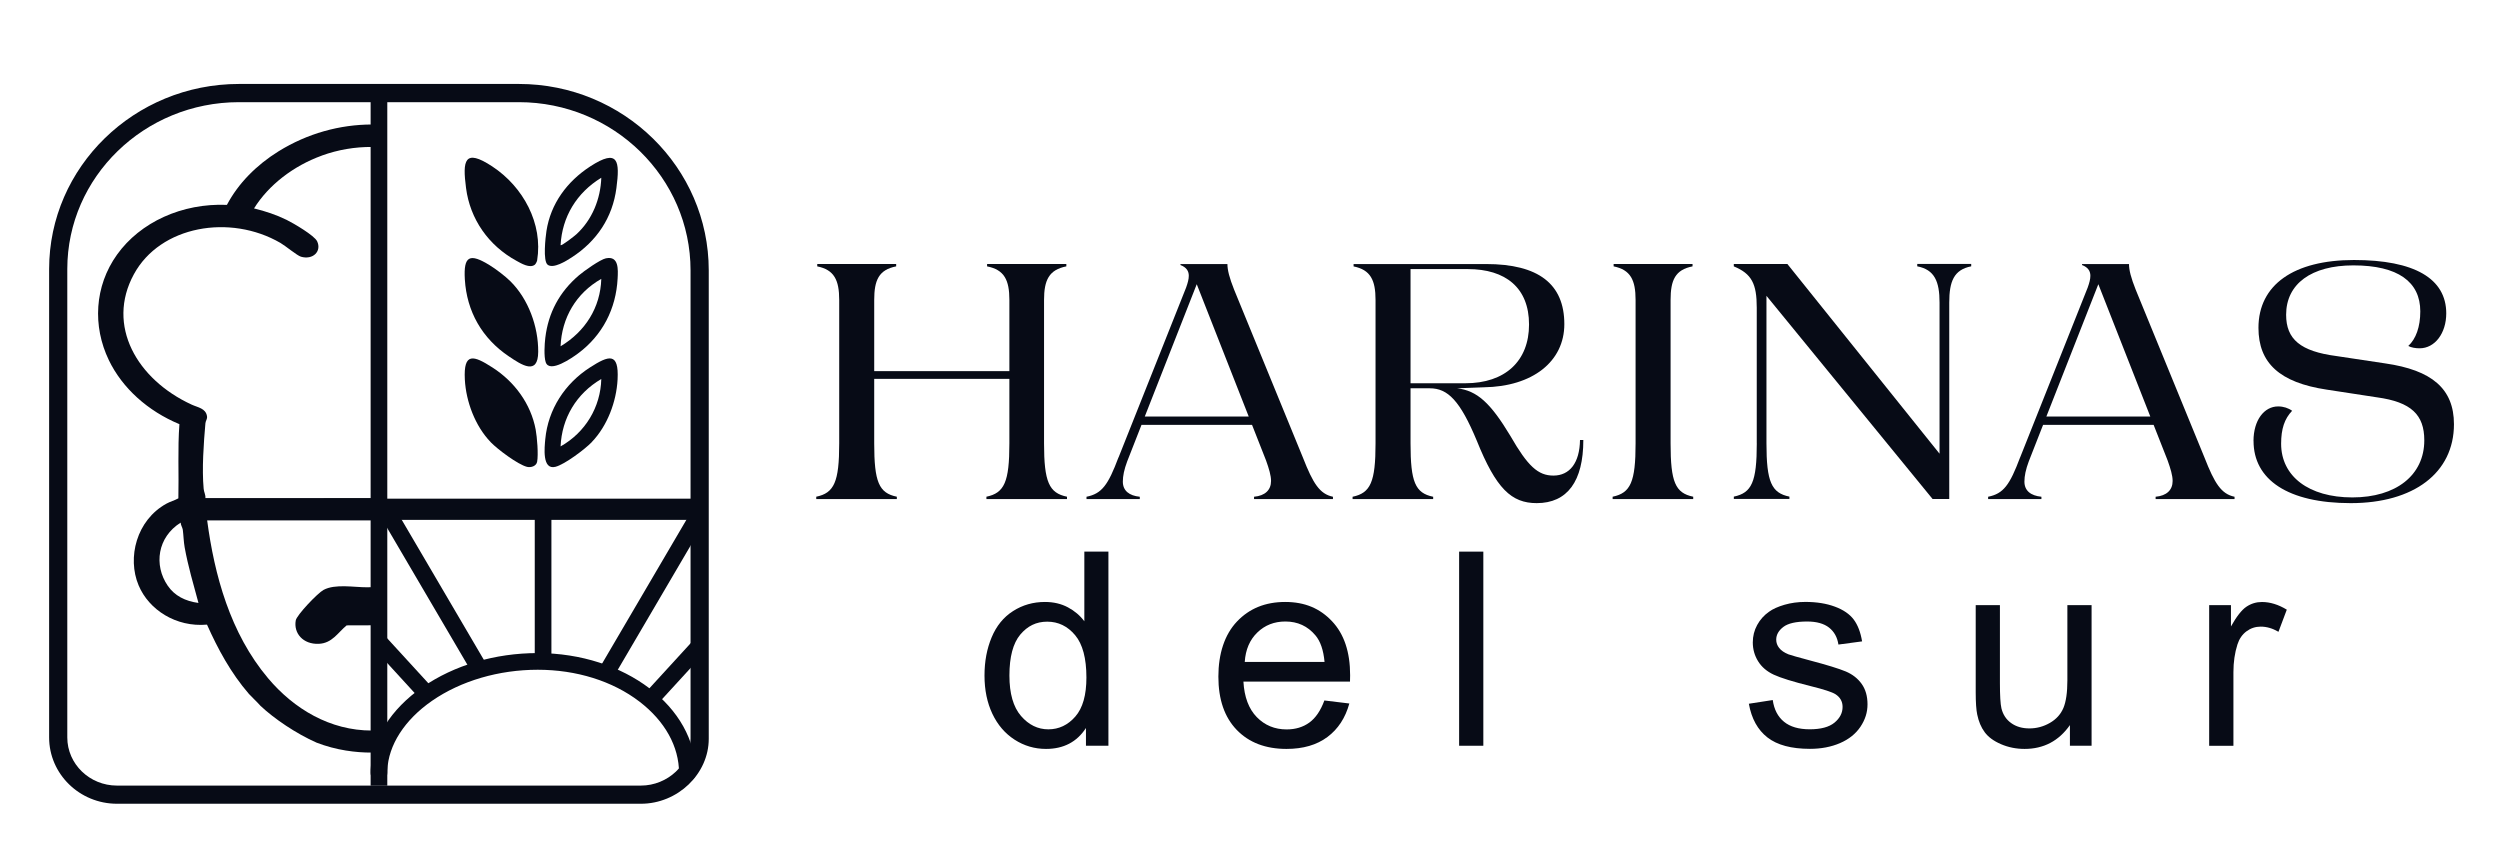 <?xml version="1.0" encoding="UTF-8"?>
<svg xmlns="http://www.w3.org/2000/svg" id="Capa_2" data-name="Capa 2" viewBox="0 0 600 202.26">
  <defs>
    <style>
      .cls-1 {
        fill: #070b16;
      }
    </style>
  </defs>
  <g>
    <rect class="cls-1" x="88.95" y="23.38" width="4" height="165.19"></rect>
    <g>
      <path class="cls-1" d="M77.23,37.34c3.91-1.42,7.99-2.09,12.02-2.07v-5.39c-7.7.01-15.46,2.14-22.39,6.43-5.33,3.31-9.68,7.71-12.4,12.86-10.75-.45-20.79,4.14-26.37,11.94-5.43,7.59-5.9,17.17-1.96,25.34,3.23,6.7,9.34,12.2,16.93,15.35-.44,5.92-.11,11.86-.25,17.8-.91.51-1.93.76-2.87,1.28-7.18,3.95-9.47,12.97-6.67,19.61,2.46,5.86,8.96,10.08,16.41,9.42,2.6,5.82,5.71,11.6,10.06,16.63.11.13.64.64,1.22,1.24.57.56,1.19,1.2,1.56,1.62,3.26,3.08,8.59,6.69,13.47,8.84,2.29.88,4.66,1.51,7.08,1.9h.03c2.03.33,4.09.49,6.15.48v-5.29c-10.02.02-18.71-5.19-24.91-12.55-9.12-10.82-12.88-24.81-14.62-37.89h39.53v-5.35h-39.95c.07-.79-.36-1.46-.42-2.23-.44-4.76,0-10.93.42-15.71.05-.64.5-1,.38-1.73-.31-1.89-2.19-2.07-3.68-2.76-13.12-6.03-20.58-18.96-13.87-31.28,6.33-11.66,23.09-14.55,35.19-7.52,1.18.68,3.97,3.02,4.91,3.3,2.9.84,5.01-1.32,3.89-3.69-.64-1.39-5.68-4.34-7.33-5.15-2.46-1.21-5.1-2.09-7.82-2.75,3.49-5.61,9.43-10.19,16.26-12.67h0ZM43.87,127.13c.18,1.41.2,2.85.45,4.25.81,4.49,2.11,8.89,3.31,13.33-3.2-.44-5.71-1.72-7.37-4.13-3.41-4.97-2.46-11.67,3.1-15.15,0,.58.43,1.16.51,1.71Z"></path>
      <path class="cls-1" d="M89.25,140.93v9.14l-6.05.02c-2.08,1.69-3.46,4.3-6.71,4.43-3.76.15-6.06-2.55-5.51-5.62.23-1.29,5.26-6.57,6.67-7.32,2.82-1.51,7.33-.61,10.49-.63.37,0,.74,0,1.11-.03h0Z"></path>
    </g>
    <g>
      <path class="cls-1" d="M164.97,187.52c-1.1,0-2-.9-2-2,0-6.36-3.38-12.45-9.51-17.14-6.44-4.93-15.11-7.64-24.41-7.64s-18.42,2.65-25.37,7.46c-6.58,4.56-10.49,10.64-10.72,16.68,0,.21-.01.42-.01.63,0,1.1-.9,2-2,2s-2-.9-2-2c0-.26,0-.52.01-.78.28-7.32,4.82-14.55,12.44-19.82,7.61-5.27,17.43-8.17,27.64-8.17,20.91,0,37.93,12.91,37.93,28.78,0,1.1-.9,2-2,2Z"></path>
      <g>
        <path class="cls-1" d="M130.34,159.4c-1.1,0-2-.9-2-2v-33.56c0-1.1.9-2,2-2s2,.9,2,2v33.56c0,1.1-.9,2-2,2Z"></path>
        <path class="cls-1" d="M114.61,161.73c-.69,0-1.35-.35-1.73-.99l-21.52-36.69c-.56-.95-.24-2.18.71-2.74.95-.56,2.18-.24,2.74.71l21.52,36.69c.56.95.24,2.18-.71,2.74-.32.19-.67.28-1.01.28Z"></path>
        <path class="cls-1" d="M102.23,168.32c-.54,0-1.08-.22-1.48-.65l-10.73-11.72c-.75-.81-.69-2.08.12-2.83.81-.75,2.08-.69,2.83.12l10.73,11.72c.75.81.69,2.08-.12,2.83-.38.35-.87.52-1.35.52Z"></path>
        <path class="cls-1" d="M157.05,168.85c-.48,0-.97-.17-1.35-.53-.81-.75-.87-2.01-.12-2.83l10.53-11.5c.75-.81,2.01-.87,2.83-.12.81.75.87,2.01.12,2.83l-10.53,11.5c-.39.43-.93.65-1.48.65Z"></path>
        <rect class="cls-1" x="133.54" y="141.35" width="45.22" height="4" transform="translate(-46.5 205.53) rotate(-59.61)"></rect>
      </g>
    </g>
    <rect class="cls-1" x="77.69" y="119.68" width="89.51" height="5.09"></rect>
    <g>
      <path class="cls-1" d="M117.76,106.11c-3.73-3.87-5.92-9.74-6.2-15.03-.34-6.6,2.09-5.8,6.63-2.88,5.31,3.41,9.21,8.72,10.37,14.89.34,1.82.68,6.01.35,7.74-.2,1.05-1.5,1.45-2.44,1.21-2.21-.56-7.09-4.24-8.71-5.92h0Z"></path>
      <path class="cls-1" d="M145.47,61.99c3.08-.62,2.87,2.73,2.76,4.83-.37,7.27-3.62,13.67-9.56,18.05-1.28.95-6.78,4.82-7.7,2.06-.46-1.37-.28-4.35-.1-5.84.72-6.03,3.4-11.03,8.06-15,1.21-1.03,5.11-3.82,6.54-4.11ZM134.54,83.11c5.93-3.55,9.57-9.32,9.77-16.18-6.05,3.42-9.5,9.38-9.77,16.18Z"></path>
      <path class="cls-1" d="M131.43,63.53c-1.16-.91-.51-6.58-.28-8.1,1.01-6.54,4.93-11.86,10.49-15.48,6.81-4.43,7.15-1.26,6.3,5.18-.92,7.07-4.7,12.75-10.75,16.66-1.27.82-4.41,2.81-5.78,1.73h0ZM134.54,58.84c.3.19,3.37-2.22,3.79-2.61,3.81-3.49,5.81-8.51,5.98-13.57-5.91,3.6-9.41,9.38-9.77,16.18h0Z"></path>
      <path class="cls-1" d="M128.36,63.53c-1.2.94-3.27-.31-4.4-.93-6.72-3.67-11.14-10-12.11-17.47-.86-6.56-.45-9.63,6.3-5.18,7.42,4.89,12.21,13.69,10.76,22.57-.04.24-.36.87-.55,1.01h0Z"></path>
      <path class="cls-1" d="M142.03,106.11c-1.62,1.68-6.5,5.36-8.71,5.92-3.27.84-2.63-4.7-2.45-6.67.68-7.09,4.68-13.29,10.72-17.17,4.54-2.92,6.97-3.71,6.63,2.88-.28,5.33-2.44,11.12-6.2,15.03h0ZM134.54,107.14c5.95-3.35,9.61-9.45,9.77-16.18-5.97,3.5-9.47,9.37-9.77,16.18Z"></path>
      <path class="cls-1" d="M122.48,67.49c4.35,4.29,6.73,10.92,6.69,16.94-.03,5.83-4.04,3.12-7.03,1.11-6.46-4.34-10.12-10.81-10.58-18.5-.34-5.71,1.2-6.3,5.94-3.4,1.52.93,3.73,2.62,4.97,3.84h0Z"></path>
    </g>
    <path class="cls-1" d="M153.82,192.9H28.08c-8.98,0-16.29-7.14-16.29-15.91v-112.42c0-24.49,20.44-44.42,45.57-44.42h67.17c25.13,0,45.57,20.07,45.57,44.74v112.42c0,8.45-7.46,15.59-16.29,15.59ZM57.36,24.52c-22.72,0-41.21,17.97-41.21,40.05v112.42c0,6.37,5.35,11.55,11.92,11.55h125.74c6.46,0,11.92-5.14,11.92-11.22v-112.42c0-22.26-18.48-40.38-41.21-40.38H57.36Z"></path>
  </g>
  <g>
    <g>
      <path class="cls-1" d="M201.41,106.4v-34.41c0-4.76-1.2-7.25-5.27-8.06v-.57h18.94v.57c-4.16.81-5.27,3.3-5.27,8.06v17.08h32.44v-17.08c0-4.76-1.2-7.25-5.35-8.06v-.57h19.02v.57c-4.16.81-5.35,3.3-5.35,8.06v34.41c0,9.27,1.2,11.93,5.51,12.81v.56h-19.34v-.56c4.31-.89,5.51-3.55,5.51-12.81v-15.47h-32.44v15.47c0,9.27,1.12,11.93,5.43,12.81v.56h-19.34v-.56c4.31-.89,5.51-3.55,5.51-12.81Z"></path>
      <path class="cls-1" d="M268.45,109.79l16.22-40.78c.4-1.13.64-2.01.64-2.82,0-1.05-.48-2.01-2-2.58v-.24h11.27c0,1.45.48,3.31,1.6,6.13l16.54,40.37c2.4,6.13,4,8.7,7.19,9.35v.56h-18.94v-.56c2.64-.24,4.08-1.61,4.08-3.79,0-1.29-.48-2.9-1.2-4.92l-3.36-8.54h-26.53l-3.44,8.78c-.72,1.93-1.04,3.47-1.04,4.84,0,2.18,1.52,3.38,4.07,3.63v.56h-12.79v-.56c3.68-.73,5.19-2.82,7.67-9.43ZM299.69,99.96l-12.47-31.75-12.47,31.75h24.93Z"></path>
      <path class="cls-1" d="M324.62,119.22c4.31-.89,5.51-3.55,5.51-12.81v-34.41c0-4.76-1.2-7.25-5.27-8.06v-.57h31.8c12.55,0,18.78,4.76,18.78,14.43,0,8.95-7.59,14.99-19.34,15.15l-6.39.24c4.79.57,7.99,3.47,12.79,11.44,4.16,7.25,6.63,9.51,10.31,9.51,3.92,0,6.31-3.06,6.39-8.54h.8c0,9.91-3.84,15.15-11.19,15.15-6.07,0-9.75-3.47-14.38-14.99-4-9.59-6.95-12.57-11.27-12.57h-4.63v13.22c0,9.27,1.12,11.93,5.43,12.81v.56h-19.34v-.56ZM351.71,91.98c9.51,0,15.26-5.32,15.26-14.1s-5.59-13.3-14.7-13.3h-13.74v27.4h13.18Z"></path>
      <path class="cls-1" d="M392.54,106.4v-34.41c0-4.76-1.2-7.25-5.27-8.06v-.57h18.94v.57c-4.16.81-5.27,3.3-5.27,8.06v34.41c0,9.27,1.12,11.93,5.43,12.81v.56h-19.34v-.56c4.31-.89,5.51-3.55,5.51-12.81Z"></path>
      <path class="cls-1" d="M421.62,106.4v-32.56c0-5.72-1.2-8.14-5.51-9.91v-.57h12.86l36.52,45.53v-36.27c0-5.08-1.2-7.9-5.35-8.7v-.57h12.95v.57c-4.16.81-5.27,3.63-5.27,8.7v47.14h-4l-39.87-48.76v35.38c0,9.27,1.2,11.93,5.51,12.81v.56h-13.34v-.56c4.31-.89,5.51-3.55,5.51-12.81Z"></path>
      <path class="cls-1" d="M484.83,109.79l16.22-40.78c.4-1.13.64-2.01.64-2.82,0-1.05-.48-2.01-2-2.58v-.24h11.27c0,1.45.48,3.31,1.6,6.13l16.54,40.37c2.4,6.13,4,8.7,7.19,9.35v.56h-18.94v-.56c2.64-.24,4.08-1.61,4.08-3.79,0-1.29-.48-2.9-1.2-4.92l-3.36-8.54h-26.53l-3.44,8.78c-.72,1.93-1.04,3.47-1.04,4.84,0,2.18,1.52,3.38,4.08,3.63v.56h-12.79v-.56c3.68-.73,5.19-2.82,7.67-9.43ZM516.07,99.96l-12.47-31.75-12.47,31.75h24.93Z"></path>
      <path class="cls-1" d="M540.84,105.84c0-5,2.56-8.3,5.91-8.3,1.28,0,2.48.4,3.36,1.05-1.84,1.93-2.64,4.35-2.64,7.9,0,7.82,6.63,12.89,17.1,12.89s17.26-5.32,17.26-13.7c0-6.13-3.12-9.19-11.35-10.32l-12.07-1.85c-11.27-1.69-16.38-6.37-16.38-14.83,0-10.32,8.47-16.28,22.93-16.28s22.14,4.43,22.14,12.81c0,4.76-2.72,8.38-6.39,8.38-.96,0-2-.16-2.72-.56,1.84-1.69,2.88-4.59,2.88-8.3,0-7.09-5.35-11.04-16.06-11.04-10.07,0-16.14,4.43-16.14,11.85,0,5.88,3.44,8.78,12.07,9.91l11.75,1.77c11.11,1.61,16.46,6.04,16.46,14.59,0,11.69-9.67,18.94-24.77,18.94s-23.33-5.64-23.33-14.91Z"></path>
    </g>
    <path class="cls-1" d="M260.63,178.98v-4.26c-2.17,3.35-5.37,5.02-9.59,5.02-2.73,0-5.25-.74-7.54-2.22-2.29-1.48-4.07-3.55-5.33-6.21-1.26-2.66-1.89-5.72-1.89-9.17s.57-6.42,1.71-9.17c1.14-2.74,2.85-4.85,5.14-6.31,2.28-1.46,4.83-2.19,7.65-2.19,2.07,0,3.91.43,5.52,1.29,1.61.86,2.93,1.98,3.94,3.35v-16.72h5.78v46.59h-5.39ZM242.26,162.14c0,4.32.93,7.55,2.78,9.69,1.85,2.14,4.04,3.21,6.56,3.21s4.7-1.02,6.48-3.07c1.78-2.04,2.66-5.16,2.66-9.36,0-4.62-.9-8.01-2.71-10.17-1.81-2.16-4.04-3.24-6.69-3.24s-4.74,1.04-6.48,3.11c-1.73,2.08-2.6,5.35-2.6,9.82Z"></path>
    <path class="cls-1" d="M317.83,168.11l6.01.73c-.95,3.45-2.7,6.13-5.26,8.04-2.56,1.91-5.84,2.86-9.82,2.86-5.02,0-9-1.52-11.94-4.56-2.94-3.04-4.41-7.3-4.41-12.79s1.49-10.09,4.46-13.22c2.97-3.14,6.82-4.7,11.56-4.7s8.33,1.54,11.24,4.61c2.91,3.07,4.36,7.39,4.36,12.97,0,.34-.01.85-.03,1.53h-25.58c.21,3.71,1.28,6.55,3.2,8.52,1.92,1.97,4.31,2.96,7.17,2.96,2.13,0,3.95-.55,5.46-1.65,1.51-1.1,2.7-2.86,3.59-5.27ZM298.74,158.86h19.15c-.26-2.84-.99-4.97-2.2-6.39-1.85-2.2-4.25-3.31-7.2-3.31-2.67,0-4.92.88-6.73,2.64-1.82,1.76-2.83,4.11-3.02,7.06Z"></path>
    <path class="cls-1" d="M350.19,178.98v-46.59h5.81v46.59h-5.81Z"></path>
    <path class="cls-1" d="M419.71,168.9l5.75-.89c.32,2.27,1.22,4,2.7,5.21,1.47,1.21,3.54,1.81,6.18,1.81s4.65-.53,5.94-1.6c1.29-1.07,1.94-2.32,1.94-3.77,0-1.29-.57-2.31-1.71-3.05-.8-.51-2.78-1.16-5.94-1.94-4.26-1.06-7.22-1.98-8.87-2.75-1.65-.77-2.9-1.84-3.75-3.21-.85-1.37-1.28-2.88-1.28-4.53,0-1.5.35-2.9,1.05-4.18.7-1.28,1.65-2.35,2.86-3.19.9-.66,2.14-1.21,3.7-1.67,1.56-.45,3.23-.68,5.02-.68,2.69,0,5.05.38,7.09,1.14,2.04.76,3.54,1.8,4.51,3.1.97,1.3,1.64,3.05,2,5.23l-5.68.76c-.26-1.74-1.01-3.09-2.25-4.07-1.24-.97-2.99-1.46-5.25-1.46-2.67,0-4.58.43-5.72,1.3-1.14.87-1.71,1.89-1.71,3.05,0,.74.24,1.41.71,2,.47.61,1.22,1.12,2.23,1.53.58.21,2.29.7,5.14,1.46,4.11,1.08,6.98,1.97,8.61,2.65,1.63.69,2.9,1.69,3.83,3,.93,1.31,1.39,2.94,1.39,4.89s-.57,3.7-1.7,5.39c-1.13,1.68-2.76,2.99-4.89,3.91-2.13.92-4.54,1.38-7.23,1.38-4.46,0-7.85-.91-10.19-2.73-2.34-1.82-3.83-4.52-4.47-8.1Z"></path>
    <path class="cls-1" d="M496.78,178.98v-4.96c-2.67,3.81-6.3,5.72-10.88,5.72-2.02,0-3.91-.38-5.67-1.14-1.76-.76-3.06-1.72-3.91-2.88-.85-1.15-1.45-2.57-1.79-4.24-.24-1.12-.36-2.9-.36-5.34v-20.91h5.81v18.72c0,2.99.12,5,.36,6.04.37,1.51,1.14,2.69,2.33,3.54,1.18.86,2.65,1.29,4.39,1.29s3.38-.44,4.91-1.32c1.53-.88,2.61-2.08,3.25-3.59.63-1.52.95-3.71.95-6.6v-18.08h5.81v33.75h-5.2Z"></path>
    <path class="cls-1" d="M530.2,178.98v-33.75h5.23v5.12c1.34-2.39,2.57-3.97,3.7-4.73,1.13-.76,2.37-1.14,3.73-1.14,1.96,0,3.95.61,5.97,1.84l-2,5.31c-1.42-.83-2.84-1.24-4.26-1.24-1.27,0-2.41.38-3.42,1.13-1.01.75-1.73,1.8-2.16,3.13-.65,2.03-.97,4.26-.97,6.67v17.67h-5.81Z"></path>
  </g>
</svg>
